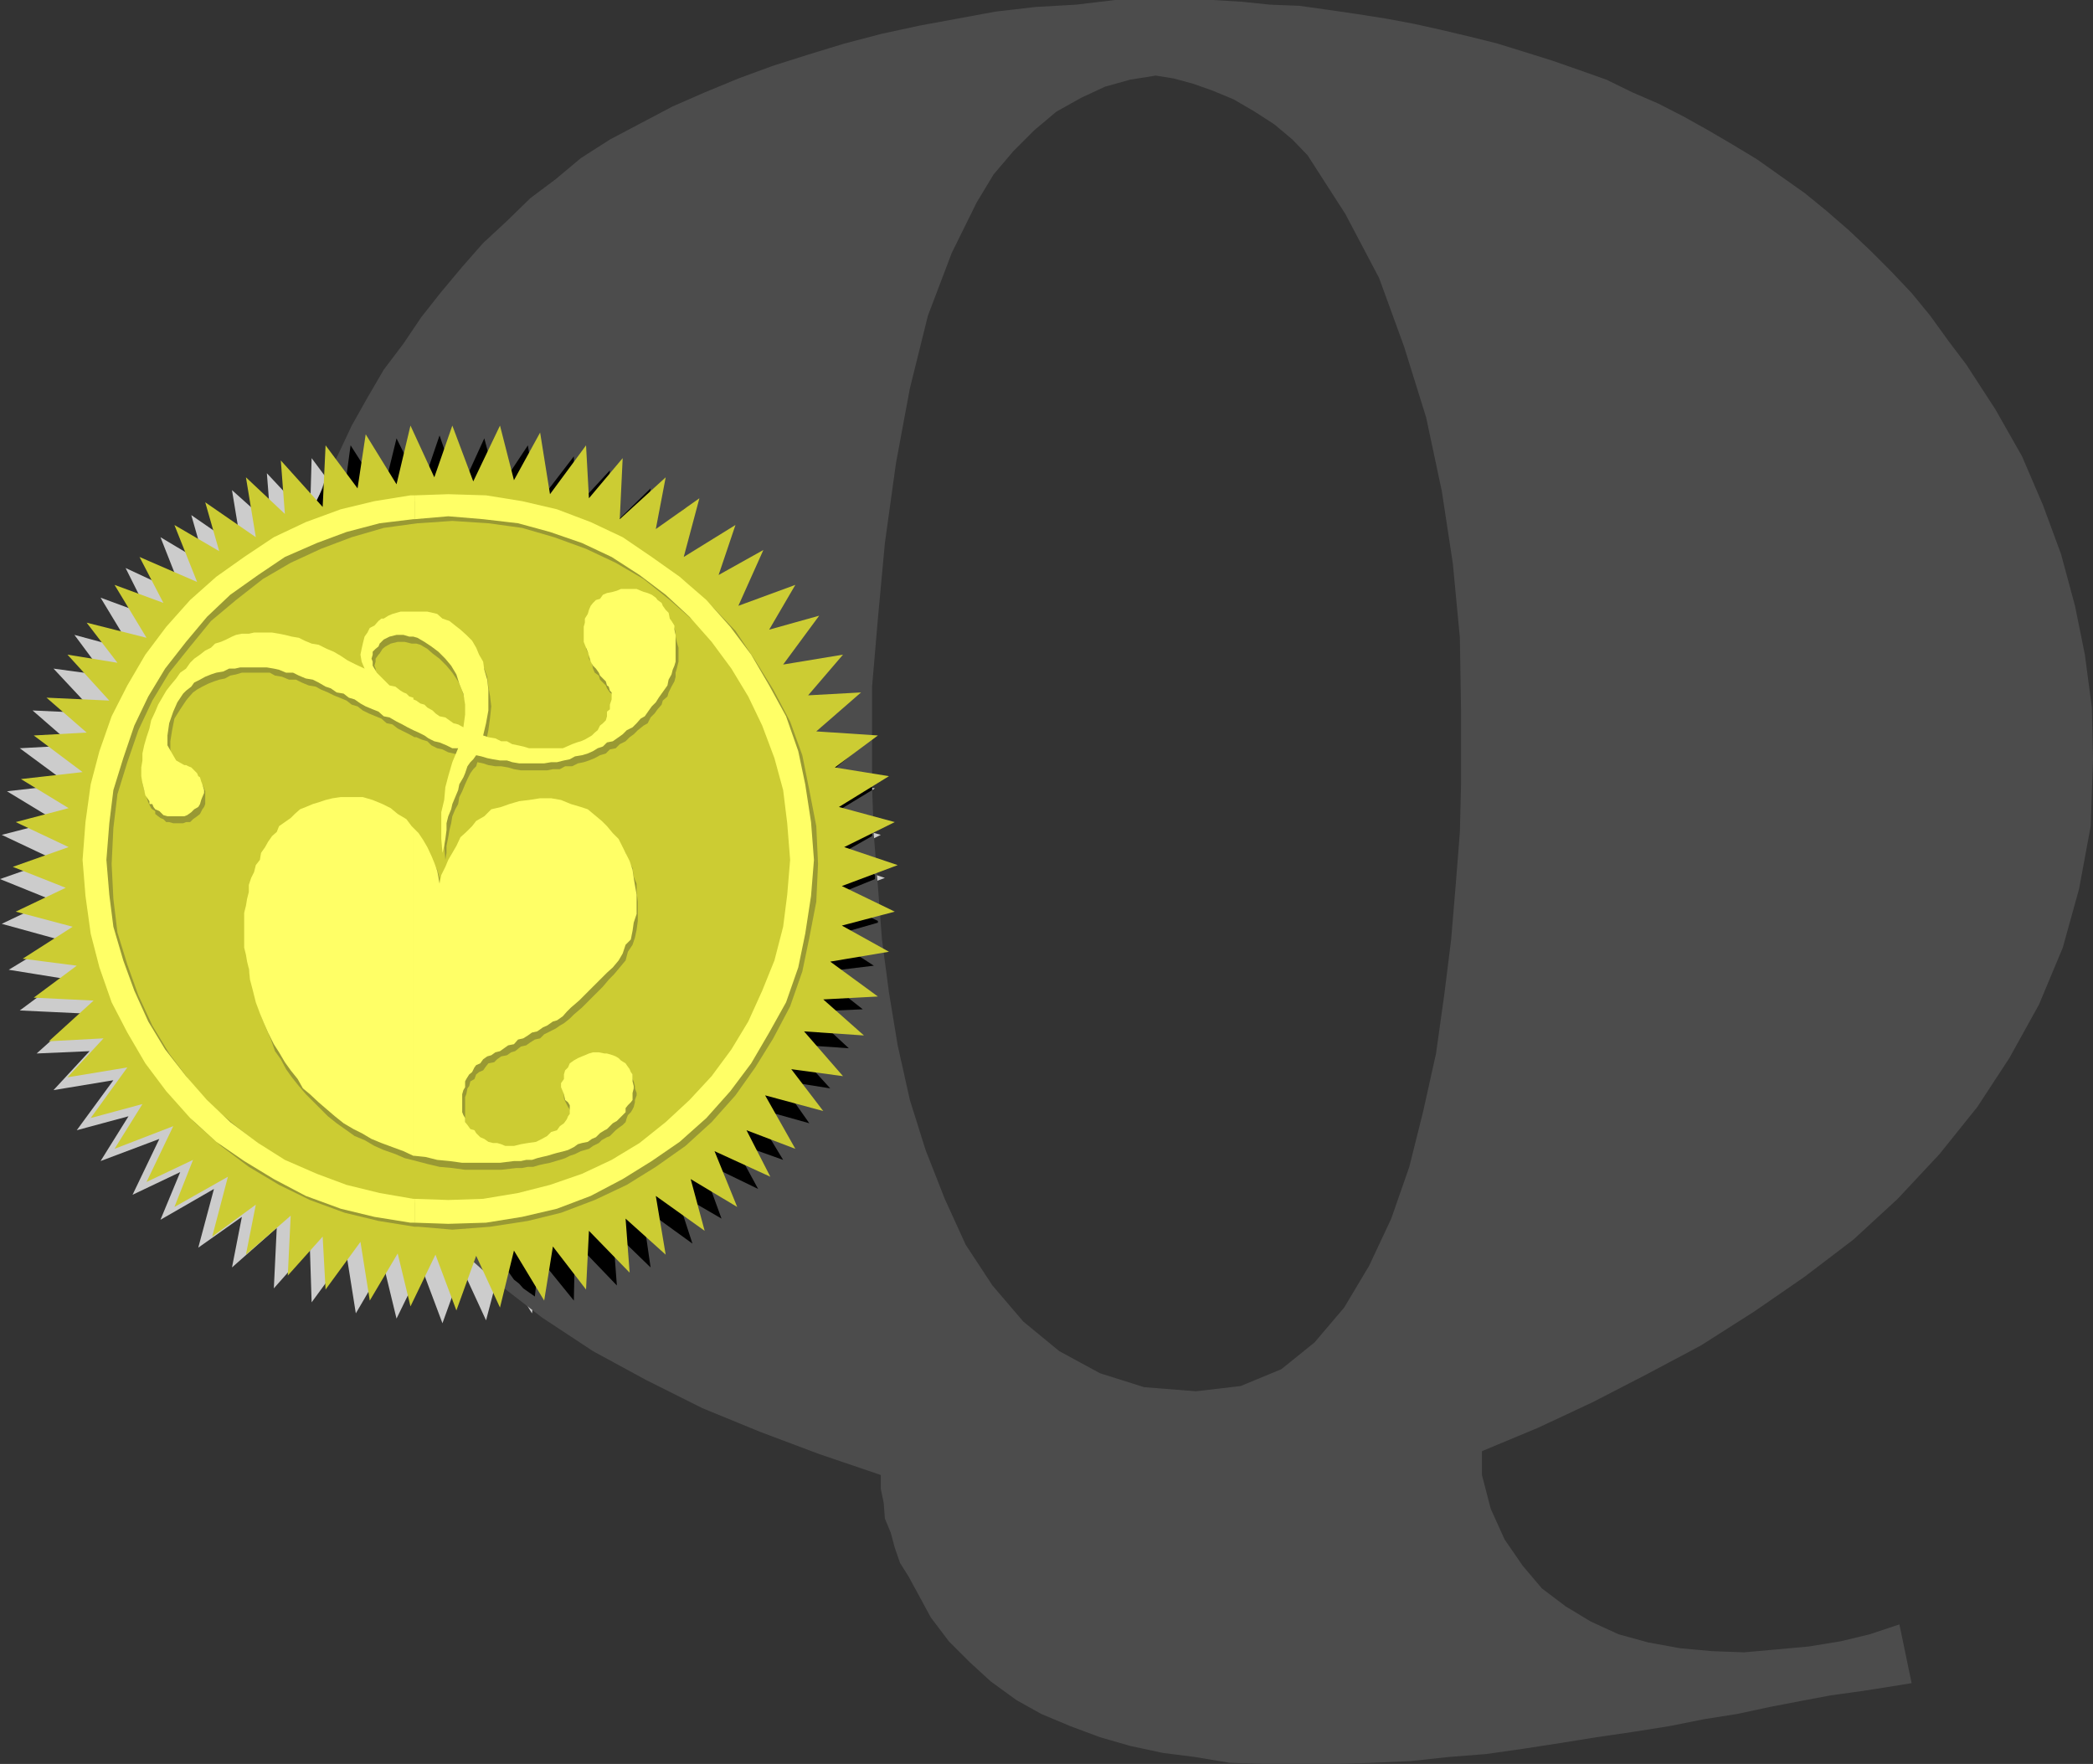 <svg xmlns="http://www.w3.org/2000/svg" width="360" height="303.398"><rect width="100%" height="100%" fill="#333333" stroke="none"/><path fill="#ccc" d="m79 85 4.602-9.602L86 84.801l4.8-8.203 1.403 10.601 6.2-8.398.5 9.097 5.8-7-.3 10.602 7.699-7.2-1.399 8.9 7.2-5.302-2.7 9.801 8.899-5.3-2.899 8.402 7.7-4-4.301 9.597 9.8-3.597-4.5 7.597L138.5 108l-6.2 8.398L142.603 115l-6 6.7 9.101-.5-7.402 6.8 10.3.7-7.398 5.5 9.297 1.398-8.598 5.3 9.598 2.7-8.7 4.3 9.403 3.102-9.601 3.598 8.898 4.3-8.898 2.403 7.898 4.597-10.098 1.7 8.2 6-9.399.402 7 6.3-10.3-.5 6.699 7.4-8.899-1.2 5.5 7.2-10-2.602 5.2 9.101-8.403-3.101 4.102 7.902-9.602-4.3 3.902 9.6-8-4.6 2.399 8.698-8.399-6 1.7 10.102-6.7-6.3.5 9.398-7-7.5-.5 10.402-5.699-7.5-1.203 9.398-5.297-8.699-2.601 9.899-4.102-8.899-3.398 9.399L72.5 218l-4.297 8.8L66 217.7l-4.797 8.198-1.601-10.097-6 8.199-.301-9.402-6.2 7 .5-10.399L39.903 218l1.7-8.7-7.5 5.298L36.8 204.5l-9.2 5.3 3.4-8.201-8.2 3.902 4.602-9.602-10.101 3.801L22.1 192l-8.898 2.398 6.297-8.597L9.203 187.5l6.2-6.7-9.102.4L14 174.3l-10.598-.5 7.399-5.5-9.301-1.5 8.602-5.202-9.801-2.7 8.601-4.097L0 151.199l9.402-3.3-9.101-4.301 9.3-2.399-8.398-5.101 10.598-1.2-8.399-6.199 9.098-.5-6.898-6 10.8.5L9.203 115 18 116.2l-5.2-7 10 2.698-5.5-9.097 8.403 3.097-4.101-8.199 9.898 4.602-3.898-9.903L35.3 97l-2.399-8.402 8.7 6-1.7-10.297 6.7 6-.7-8.903 7.399 7.903.3-10.5 5.5 7.398 1.399-9.398L66 85.5l2.203-10.102 4.297 8.903 3.102-8.903L79 85"/><path fill="#4c4c4c" d="M198.8 13V0h9.802l5 .3 4.8.5 5.098.2 5 .7 4.8.698 5.102.801 4.801.899 4.5 1 5.098 1.203 4.8 1.199 4.5 1.398 4.801 1.5L271.5 12l4.8 1.7 4.5 2.198 4.403 1.903L289.5 20l4.3 2.398 4.102 2.403 4.301 2.597 4.098 2.903 4.101 2.898 3.801 3.102L318 39.598 321.602 43l3.601 3.598 3.598 3.8L332 54.301l3.102 4.297 3.101 4.101 5 7.7 4.598 8.101 3.601 8.398 3.098 8.403 2.402 8.898 1.7 8.399 1.199 9.101.199 8.899-.398 11.5-2 10.8L354.8 163l-4.098 9.8-5.101 9.2-5.5 8.398-6.5 8.102-7.2 7.7-7.601 7-8.399 6.398-8.699 6-9.101 5.8-9.399 5-9.3 4.801-9.403 4.399-9.598 4v4.101l1.5 5.801 2.399 5.3 3.101 4.5 3.301 3.9 4.098 3.1 4.3 2.598 4.801 2.2 5.098 1.402 5.5 1 5.5.5 5.5.2 5.602-.5 5.5-.5 5.5-.9 5-1.202 5.101-1.7L328.8 289.5l-4.301.7-4.5.698-5.098.7-5.3 1-5.2 1-5.601 1.203-5.7.898-6 1.2-6.3 1-6.2.902-6.199 1-6.5 1-6.3.898-6.399.5-6.5.7-6.5.3-6.203.2h-12.5l-6-.2-6-1-5.5-.699-5.598-1.2-5.199-1.5-5.101-1.902-5-2.097-4.301-2.403-4.399-3.199-3.601-3.3-3.598-3.598-3.101-4.102-2.602-4.8-1.2-2.2-1.5-2.398-.898-2.602-.699-2.601-1-2.399L152 258.5l-.5-2.402v-2.399l-10.598-3.601-10.101-3.797-10-4.102-9.598-4.8-9.203-5-8.797-5.801-8-6.2-7.601-6.8-7-7.399-6-8.199-5.5-8.8-4.602-9.602L51.203 169l-2.902-11-1.5-12.3-.7-12.9v-18.5l.7-3.1 1.5-3.602 1.402-4.399.5-4.5 1.7-5.3 1.898-5 1.902-5.301 2.399-4.797 2.398-5.102 2.703-4.8L66 63.597l3.402-4.5L72.5 54.5l3.402-4.3 3.598-4.302 3.602-4.097L87.203 38l4-3.902 4.399-3.297 4.3-3.602 5-3.199 5.301-2.8 5.5-2.9 5.5-2.402L127 13.5l6-2.2 6-1.902 6.203-1.898 6.5-1.7 6.5-1.402 13-2.398 6.899-.8 7-.4L191.8 0h7v13l-4.399.7-4.3 1.198L186 16.801l-4.297 2.398-3.8 3.2L174.3 26l-3.399 4L168 34.8l-4.297 8.7-4.101 10.8-3.102 12.5-2.398 12.9-1.899 13.698-1.203 13-1 11.7v17.3l.3 8.2.7 8.8.703 9.2 1.2 9.101 1.5 9.102 2.097 9.398 2.703 8.602 3.297 8.398 3.602 7.899 4.601 7L176 227.3l6.203 5.097 7 3.801 7.598 2.399 8.902.703 7.7-.903 7-2.898 5.699-4.602 5.101-6 4.297-7.199 3.8-8.101 3.102-8.899 2.399-9.601 2.199-9.899 1.402-10 1.2-9.601.8-9.598.7-8.902.199-8.2V122l-.2-12.3-1.199-12.7L248 84.5l-2.7-12.7-3.8-12.202-4.297-11.797-5.8-11-6.5-10.102L222.3 24l-3.098-2.602-3.402-2.199-3.598-2.101-3.601-1.5-3.399-1.2-3.3-.898-3.102-.5"/><path d="m79 84.8 4.3-9.402 2.403 8.903 5.098-7.703 1.601 10.101 6.301-8.199.2 8.898 6-6.5-.7 10.602 7.7-7.5-1.2 8.898 7.2-5.5L115 97.7l9.102-5.5-2.899 8.602 8-4-4.402 9.597 9.902-3.597-4.8 7.898 8.597-2.898-6.2 8.597 10.5-1.898-6.198 7 9.101-.7-7.402 6.9 10.101.5-7 5.8 8.598 1.398v.5l-7.898 4.801 7.898 1.899v1.203l-7.2 4.097 7.5 2.403.2.199v.7l-7.898 3.198 8.398 4v.301l-8.398 2.399 7.699 5-9.899 1.203 8 6.297-9.199.402 6.797 6.3-10.098-.702 6.899 7.601-8.801-1.398 5.203 7.398-10-2.8 5.5 9.101-8.703-3.102 4.402 8.102-9.902-4.8 3.602 9.898-7.899-4.598 2.899 8.898-8.7-6.3 1.5 10.402-6.5-6.3.7 9.398-7.2-7.5-.199 10.101-6-7.398L92 223l-1-.7-1-.702-.7-.797-.898-.703L86.203 217l-.5 1.7-.5-.5L85 218l-.5-.3-.5-.2-3.098-2.902-3.101-3.098-3.098-3.102-2.902-3.597-2.899-3.403L66.301 198l-2.2-3.3-1.699-3.102-3.601-6L55.5 178.8l-2.7-6.903-2.398-7.5-1.601-7.898-1.5-7.7-.899-8.1-.3-8.2v-18.2l.699-3.1 1.5-3.9 1.402-4.3.5-4.602.7-2.097.5-1.903.699-2.199 1-2.199.5-1.902L54.5 86l1-2 .703-2.102 2.899 3.602 1.199-8.902 5.5 8.601 2.402-9.8L72.5 84l3.102-9.102L79 84.801"/><path fill="#cc3" d="M81.402 82.8 86 73.2l2.402 9.398 4.5-8.2L94.602 85l6.199-8.402.5 9.101 5.8-6.898-.5 10.5 7.899-7.203L112.8 91l7.5-5.3-2.698 10.1 8.898-5.5-2.898 8.598 7.699-4.3-4.301 9.601 9.8-3.601-4.5 7.703 8.602-2.403-6.199 8.403L145 112.598l-6 7 9.102-.5-7.7 6.703L151 126.5l-7.398 5.5 9.3 1.5-8.601 5.3 9.601 2.598-8.699 4.301 9.2 3.102-9.602 3.597 9.101 4.403-9.101 2.398 8.101 4.5-10.101 1.7 8.199 6-9.398.5 7 6.199-10.301-.7 6.699 7.7-8.898-1.2 5.5 7.2-10-2.7 5.199 9.2-8.399-3.2 4.098 8-9.598-4.398 3.899 9.598-8-4.797 2.402 8.898-8.402-6 1.699 10.102-6.898-6.203.699 9.3-7-7.199-.5 10.102-5.7-7.403-1.5 9.301-5.199-8.601-2.402 9.8L81.902 216l-3.402 9.398-3.598-9.597-4.3 8.898-2.2-9.101-4.8 8.101L62 213.598l-6 8.203-.5-9.102-6 6.7.5-10.301-7.7 6.703 1.7-8.602-7.5 5.5 2.703-10.3L30 207.597l3.203-8.098-8 3.8 4.598-9.6-10.098 3.898 4.797-7.7-8.898 2.403 6.3-8.703-10.3 1.703 6.199-6.703-9.399.5 7.7-7-10.301-.5 7.402-5.5-9.3-1.2 8.597-5.5-9.797-2.597 8.598-4.102-9.098-3.601 9.598-3.399-9.098-4.3L11.801 139l-8.2-5 10.602-1.2-8.402-6.3 9.101-.5L8 120l10.8.5-7.198-7.902L20.203 114l-5.3-6.902 10.3 2.601-5.5-9.101 8.399 3.101L24 95.801l9.902 4.297L30 90.3l7.703 4.5-2.402-8.403 8.699 6-1.7-10.3 6.7 6.3-.7-9.199 7.2 8 .5-10.601L61.5 84l1.402-9.3 5.301 8.6 2.399-10.1 4.101 8.898 3.098-8.899 3.601 9.602"/><path fill="#993" d="m71.602 199.7 1.898.5 2.102.5 2.199.198L80 201.2h6.203l2.598-.3h1l1-.2h.902l1-.3.899-.2 1-.199 1-.3.699-.2.902-.3.797-.4.902-.3 1-.5.7-.2.699-.202.699-.5 1-.5.5-.5.902-.5.5-.2 1-1 .5-.398.7-.5.5-.5.199-.7.199-.5.5-.5.3-.5.2-.402.203-.8v-.399l.297-.8v-.4l-.297-.8v-.4L109 186l-.2-.402v-.797l-.5-.403-.5-.3-.5-.5-.5-.399-.398-.3-.8-.2-.7-.3h-.5l-1.199-.2h-.703l-.7.2-.698.3-.7.2-.5.3-1 .399-.5.5-.402.703-.297.5-.203.699-.297.8-.203.7v1.398l.203.5.5 1 .297.403.203.5.2.297v.703l-.2.5-.203.398v.5l-.5.7-.7.5-.8.699-.7.3-.698.7-1 .5-1.2.5-1.199.203L90 198l-1.398.3h-1.2l-.699-.3-.703-.2h-.797l-.703-.202-2.098-1.5-.5-.5-.5-.2-.5-.699-.5-.5-.199-.699L80 193v-4.3l.203-.5.2-1 .3-.4.2-.8.699-.402.3-.797.5-.403.7-.3.5-.7.398-.5 1-.199.5-.5.703-.5 1-.199.7-.5.699-.2 1-.8.898-.2.703-.5.797-.5.902-.202.7-.7 2-1 .699-.5L97 176l1-.8.703-.7 1.399-1.2 1.199-1.202 1.199-1.2 1.203-1.199 1-1.199.899-.902 2-2.399.398-1.5.8-1.199.403-1.2.297-1.402.203-1.5v-3.3l-.203-1.7V152l-.5-1.2-.2-1.5-.8-1.402-.398-1.199-.801-1.199-.899-1-1-1.2-.902-.902-1.2-1-1.5-1-1.198-.398-1.399-.8-1.703-.4-1.7-.3h-1.898l-1.902.3-1.898.2-1.5.5-1.7.5-1.402.398-1.2 1-1.398 1-.8.903-.899 1-1 .898-.902 1.5-.801 1.2-.398.902-.801 1.5-.399 1.398-.5 1.2-.3-.899v-1l-.399-1.402-.8-1.2-.403-1.5-.797-1.199-.703-1.199-.898-.902v56.101m0-56.101-.301-.297-1.2-1.203-1.199-.899-1.199-1-1.703-1-1.398-.398-1.7-.5h-4.101l-1.2.199-1.199.3-1.199.4-.902.3-1.2.5-1 .398-.898.801-1 .7-.703.5-1 .902-.5 1-.898.699-.5 1-.7.898-.5 1-.5.903-.5 1.199-.402 1.2-.297 1-.5 1.198-.203 1.2-.2 1.203V157l-.3 1.2v6l.3 1.198v1.2l.2 1.203 1 3.797.402 1.703.801 2.199.7 1.7.699 1.6.699 2 1 1.4.902 1.698 1 1.403 1.2 1.5 1.199 1.398 3.8 3.801 1.5 1.2 1.7 1.198 1.398 1 1.703.7 1.7 1L66 197.8l2 .699 1.602.7 2 .5v-56.102"/><path fill="#993" d="m71.602 126.8.898.4 1 .3.703.7 1 .5.899.198 1 .5.898.2 1 .3-1 2.403-.398 2.398-.801 1.899v2.203l-.399 2.097v4.602l.2 2.398.199-1.199V145.5l.3-1.5.2-1.2.3-1.202.2-1.2.5-1.199.5-.898.199-1.203.5-1 .5-1.2.402-.898.5-1 .5-.7.5-.5.2-.702 1 .203.898.297 1.203.203h1l1.2.199 1 .3 1.199.2h4.5l1-.2H96.3l.902-.5h1.2l1-.5 1-.202.898-.297 1-.403.902-.5 1-.3.7-.7 1-.199.699-.699 1-.5.699-.7.699-.5.703-.702 1-.797.7-.403.5-1 .699-.699.5-.699.699-.8.199-.7.8-.7.2-.702.5-1 .5-.899.203-.8v-.7l.2-.699.3-1.2v-2.402l-.3-1-.2-.898v-.7L116 108l-.297-.402-.5-1-.203-.5-.5-.7-.5-.5-.398-.5-.5-.398-.5-.5-.7-.3-.699-.2-.5-.2-1-.3h-2.402l-.899.3-.8.2-.7.2-.699.3-.703.7-.5.198-.7.5-.3.5-.398.7-.301.703-.2.797v.703l-.3.699v2.598l.5 1v.703l.5.699.199 1 .3.7.7.5.203.698 1 1 .2.5.5.7.3.203.2.699v3.2l-.5.398-.2.8-.3.7-.2.5-.5.402-.5.5-.402.7-.801.3-.398.5-.5.398-1 .301-.5.2-.7.3-.902.399h-1l-1 .3h-3.598l-.902-.3h-1l-.898-.2-1.2-.199-1-.5h-1l-.699-.5L84.5 128l-.898-.5.398-1.902.3-2.2.2-1.898-.2-1.7-.3-1.702-.2-1.7-.5-1.398-.5-1.2-.698-1.202-.5-1.2-.899-1-1-.898-.902-.7-1-.8-1.2-.402-1-.797-.898-.203-.703-.2h-2.398v4.301l.699.2 1.199.699.902.8 1.2.903L76.8 114.5l1 1.2 1 1.5.699 1.6.5 1.7.203 1.7v1.898L80 126.3l-.797-.5-.703-.203-.7-.5-1-.5-.698-.2-1.399-1-.703-.5-.5-.5-1-.199-.5-.5-.398-.199v5.3m0-5.299-.301-.3-.5-.2-.7-.5-.199-.5h-.5l-1.199-.7-.703-.202-.7-.7-.8-.5-.2-.5-.698-.5-.301-.699-.2-.5V115l-.199-.5.2-.7v-.5l.5-.702.199-.2.5-.8.5-.399.902-.5 1.2-.3h1.199l1.199.3h.8v-4.3h-2.199l-1 .199-.402.203-1 .297-.5.5H66l-.7.402-.5.5-.898.7-.3.8-.7.7v.898l-.199 1-.3 1.203.3 1.199.2 1.2-1.2-.7-1.402-.7-1.2-.8-1.5-.7-1.199-.702-1.199-.5-1.203-.5-1.2-.2-1.198-.5-1.2-.199-.902-.3-2.398-.399H44l-1 .2h-1l-.898.198-.7.301-1 .5-1 .399-1.199.3-.703.7-.898.5-.801.703-.899.699-1 .7-.699.8-1 .898-.402 1-1 1.2-1 .902-.399 1.2-.8 1.198-.7 1.2-.5 1.5L26 126.5l-.297 1.5-.5 1.398-.203 1.403-.2 1-.3 1.398v1.5l.3 1.2.403 1.199.297.902.5 1 .203.2.5.3v.5l.5.398.399.301.5.2.5.5h.5l.699.199H31.5l.5-.2h.703l.5-.5.7-.5.5-.398.398-.8.3-.4.2-.5v-2.202l-.2-.5-.3-.7-.399-.199-.3-.699-.2-.3-.5-.5-1-.4H32l-1.2-1-1-1-.5-1.402V127.5l.302-1.902.398-2L31 122l1-1.5.402-.5.801-.902.7-.5.898-.5 1-.5 1-.399.902-.3 1-.2.899-.5 1-.199 1-.3h4.8l.899.5 1.199.198 1.203.5h1.2l1 .5 1.199.5 1.199.2.902.5 1.2.5 1 .5 1 .402 1.199.5.898.7 1 .3.902.7 1 .5 1.2.5 1 .398.898.8 1 .2.902.703 2 1 .899.5h.3V121.5"/><path fill="#993" d="m72 211 5.8.5 6.5-.5 6.5-1 5.7-1.402 5.8-2.2 5.5-2.597 5-3.102 5.102-3.601 4.5-4.098 4.098-4.602 3.402-4.8 3.098-5 2.902-5.5 2.098-6 1.203-5.797 1.2-6.203.3-6.5-.3-6.5-1.2-6.2-1.203-6-2.098-5.8-2.902-5.5-3.098-5-3.402-5.098-4.098-4.3-4.5-4.102-5.101-3.598-5-3.102-5.5-2.898-5.801-2.102-5.7-1.199-6.5-1-6.5-.5L72 86v4l5.8-.402L84 90l5.8.8 5.5 1.598 5.5 2 5.102 2.403 4.801 2.797 4.5 3.601 4.098 3.602 4.101 4.398 3.399 4.5 2.8 4.801 2.399 5.098 2.203 5.5 1.2 5.5.699 5.8.5 6.2-.5 6-.7 5.8-1.199 5.5L132 171.2l-2.398 5.2-2.801 4.8-3.399 4.801-4.101 4.098-4.098 3.601-4.5 3.602-4.8 2.898-5.102 2.399-5.5 1.902-5.5 1.7-5.801.698-6.2.301-5.8-.3v4.1m0-4.102h-.2L66 206.2l-5.5-1.699-5.297-1.902-5.203-2.4-4.797-2.898-4.601-3.602-4.301-3.601L32.703 186l-3.601-4.8-2.899-4.802-2.402-5.199-1.899-5.3-1.699-5.5-.703-5.801-.297-6 .297-6.2.703-5.8 1.7-5.5 1.898-5.5 2.402-5.098 2.899-4.8 3.601-4.5 3.598-4.4 4.3-3.6 4.602-3.602L50 96.8l5.203-2.403 5.297-2L66 90.8l5.8-.8h.2v-4l-.7.2-6.198 1-5.801 1.198-6 2.102L48 93.398 42.8 96.5l-4.8 3.598-4.598 4.101-4.101 4.301-3.598 5.098-3.101 5-2.602 5.5-2.2 5.8-1.398 6-1 6.2-.5 6.5.5 6.5 1 6.203 1.399 5.797 2.199 6 2.602 5.5 3.101 5 3.598 4.8L33.402 193 38 197.098l4.8 3.601 5.2 3.102 5.3 2.597 6 2.2L65.103 210l6.199 1H72v-4.102"/><path fill="#ff6" d="m71.3 210.3 5.802.2 6.5-.2 6.199-1 6-1.402 5.8-2.199 5.5-2.898 5-3.102 4.801-3.3 4.598-4.098 4.102-4.602 3.601-4.8 3.098-5.301 2.902-5.2 2.098-6 1.199-5.8 1-6.5.5-6.2-.5-6.5-1-6.5-1.2-5.699-2.097-6-2.902-5.3-3.098-5.301-3.601-4.797-4.102-4.602-4.598-4-4.8-3.398-5-3.403-5.5-2.597-5.801-2.203-6-1.399-6.2-1-6.5-.199-5.8.2v4.1l5.8-.5 6 .5 6 .7 5.5 1.5 5.5 1.898 5.102 2.403L110 98.898l4.5 3.403 4.102 3.797 3.8 4.3 3.399 4.602 2.902 4.8 2.399 5 2.101 5.598 1.5 5.5.7 5.7.5 6.3-.5 6-.7 5.5-1.5 5.801-2.101 5.2-2.399 5.3-2.902 4.801-3.399 4.598-3.8 4.101L114.5 193l-4.5 3.598-4.797 2.902-5.101 2.398-5.5 1.903-5.5 1.398-6 1-6 .2-5.801-.2v4.102"/><path fill="#ff6" d="M71.3 206.2h-.198l-5.801-1-5.7-1.4-5.101-1.902L49 199.5l-4.598-2.902-4.8-3.598-4-3.8L32 185.097l-3.598-4.598-2.902-4.8-2.398-5.302-1.899-5.199-1.703-5.8-.7-5.5-.5-6 .5-6.301.7-5.7 1.703-5.5 1.899-5.597 2.398-5 2.902-4.8L32 110.398l3.602-4.3 4-3.797 4.8-3.403L49 95.801l5.5-2.403 5.102-1.898L65.3 90l5.8-.7h.2v-4.1h-.7l-6.199 1-5.8 1.398-6 2.203-5.5 2.597L42 95.801l-4.797 3.398-4.5 4-4.101 4.602L25 112.598l-3.098 5.3-2.699 5.301-2.101 6-1.5 5.7-.899 6.5-.5 6.5.5 6.199.899 6.5 1.5 5.8 2.101 6 2.7 5.2 3.097 5.3 3.602 4.801 4.101 4.602 4.5 4.097L42 199.7l5.102 3.102 5.5 2.898 6 2.2 5.8 1.402 6.2 1h.699V206.2"/><path fill="#ff6" d="M71.102 198.8h.199l1.902.2 2 .5 2.098.2 2.199.3H86l2.402-.3h1.2l.898-.2h1l.902-.3.801-.2.899-.2 1-.3.699-.2L97 198l.703-.2 1-.5.7-.5.699-.202 1-.2.699-.5.699-.3.703-.7.797-.5.402-.199 1-1 .7-.398 1.5-1.5v-.703l.398-.5.5-.5.3-.399V188l.2-.8v-.4l-.2-.8v-1.2l-.3-.402-.2-.5-.5-.699-.198-.3-.801-.5-.399-.399-.5-.3-.5-.2-1-.3H104l-1-.2h-1l-.7.2-.698.3-.5.2-.7.3-.699.398-.703.5-.297.7-.5.5-.203.703v.797l-.5.703V187l.3.7.2.5.203 1 .5.398.297.5v1.5l-.297.402-.203.5-.5.7-.7.5-.5.698-1 .301-.698.7-.899.5-1 .5-1.402.199-1.2.203-1.199.297h-1.5l-.699-.297-.703-.203h-.7l-.8-.2-.7-.5-.698-.3-.7-.7-.3-.5-.7-.199-.5-.699L80 193v-.7l-.297-.5-.203-.5v-3.1l.203-.7.297-.5v-1l.203-.402.5-.797.5-.403.399-.8.3-.399.7-.3.5-.7.699-.5.699-.199.703-.5.797-.2.703-.5.7-.5 1-.202.699-.797.898-.203.8-.5.7-.5.902-.2 1-.699.7-.3 1-.7.699-.199 1-.7.699-.8.703-.7 1.399-1.202 2.398-2.399 1.203-1.199 1.2-1.2 1-.902 1-1.199.699-1.199.5-1.5.898-.902.3-1.5.2-1.399.5-1.5v-3.3l-.297-1.7L109 151l-.2-1.402-.5-1.5-1.898-3.797-1-1-1-1.203-.902-.899-2.398-2-1.2-.398-1.699-.5-1.703-.703-1.7-.297h-1.898l-1.902.297-1.7.203-1.698.5-1.399.5-1.703.398-1.2 1.2-1.398.8-.699.899-1 1-1 .902-.703 1.5-1.398 2.398-.5 1.2-.7 1.402-.3 1.5-.2-1.2-.199-1-.5-1.402-.5-1.199-.703-1.5-.7-1.199-.8-1.2-.898-.902v56.403m0-56.403-.301-.3-.899-1.2-1.5-.898-1.199-1-1.402-.7-1.7-.702-1.699-.5h-3.8l-1.399.203-1.203.297-1.2.402-1 .3-1.198.5-1 .4-.899.8-.703.7-2 1.398-.398 1-.801.703-.7 1-.5.898-.699 1-.199 1.2-.703.902-.297 1.199-.5 1-.402 1.2v1.198l-.301 1.2-.2 1.203L42 157v6l.3 1.2.2 1.198.3 1.2.2 1.902.5 1.898.5 2 .703 1.903.7 1.699.699 1.598 1 2L48 181l1 1.7 1 1.398 1.203 1.5.899 1.601 1.199 1 1.5 1.399 1.402 1.203L57.602 192l1.5 1.2 1.699 1 1.402.698 1.7 1 1.699.7 1.898.703 1.902.699 1.7.8v-56.402"/><path fill="#ff6" d="M71.102 125.598 72 126l1 .5.703.5 1 .5.899.2 1.199.5 1 .5h1l-1 2.398-.7 2.402-.5 1.898-.199 2.2-.5 2.101v4.602l.2 2.398.3-1.199.2-1.2.199-1.5v-1.202l.3-1.2.5-1.199.2-.898.5-1.203.5-1.2.199-1 .703-1.199L80 133l.402-1.2.5-.702.5-.5.5-.7.899.2 1 .3 1 .2L86 130.8h1.203l.899.297 1.199.203h4.3l1.2-.203h1L97 130.8l1-.203.902-.5 1.2-.2 1-.3.898-.399.8-.5.903-.3.7-.7 1-.199 1-.7.699-.5.699-.702 1-.5.699-.7.703-.8.7-.399.699-1 .5-.699.699-.7.5-.8.5-.7.5-.702.5-.7.199-1 .5-.898.203-.8.297-.7.203-.7v-4.6l-.203-.9v-.702l-.5-.797-.297-.403-.203-1-.5-.5-.5-.699-.2-.5-.698-.5-.301-.398-.7-.5-.699-.301-.699-.2-.5-.202-.703-.297h-2.7l-.698.297-.7.203-1 .199-.699.3-.5.7-.703.2-.5.5-.398.5-.301.698-.2.7-.5.8v.7l-.199.703v2.597l.399 1 .3.7.2.703.3 1 .399.699.5.5.5.7.203.5 1 1 .2.698.3.2.2.703.3.297v1.203l-.3.898V122l-.5.398v.801l-.2.7-.5.5-.5.402-.402.797-.5.402-.5.5-.5.3-.7.4-.699.3-.699.2-.8.3-.903.398-.7.301H91l-1-.3-.898-.2-1-.199-.899-.5h-1l-1-.5-1.203-.2-.898-.3.5-2.102L84 122.2v-3.601l-.2-1.7-.5-1.699-.198-1.398-.7-1.203-.5-1.2-.699-1.199-1-1-1-.898-.902-.703-1-.797-1.2-.403-.898-.8-.8-.2-.903-.199h-2.398v4.301l.699.2 1.199.698 1.203.801 1.2.899 1.199 1.203 1 1.199.898 1.5.5 1.598.703 1.703L80 121.2v1.7l-.297 2.199-.902-.5-.801-.2-1.398-1-1-.199-.7-.5-.5-.5-.902-.5-.5-.5-.7-.199-.698-.5-.5-.2v5.298m0-5.299v-.3l-.7-.2-.5-.5-.5-.202-.5-.297-.902-.703-1-.2-2.2-2.199-.398-.699-.3-.5v-.7l-.2-.5.2-.702v-.5l.5-.5.5-.399.199-.5L66 110l1-.5 1.203-.3h1.2l1 .3h.699v-4.3h-2.2l-.699.198-.703.2-.7.3-.8.5h-.398l-.5.403-.7.797-.8.402-.399.8-.5.7-.3 1.2-.2.898-.203 1 .203 1.203.5 1.199-1.5-.7-1.402-.702-1.2-.797-1.199-.703-1.199-.5-1.402-.7-1.2-.199-1.199-.5-1-.5-1.199-.199-1.203-.3-1-.2-1.2-.2h-3.097l-.902.2h-1.2l-1 .2-.699.3-1 .5-.902.398-1 .301-.7.7-1 .5-.898.699-1 .703-.699.699-.703 1-1 .7-.7 1-1 1.198-.698.903-1.399 2.398-.5 1.2-.703 1.5-.297 1.402-.5 1.5-.402 1.398-.301 1.399v1.203L24.3 132v1.5l.2 1.2.3 1.198.2.903.703 1v.5h.5l.2.5.3.398.7.301.699.7.699.198h2.902l.5-.199.7-.5.5-.5.699-.398.3-.5.2-.703.199-.5.3-.7v-.5l-.3-1-.2-.5-.199-.699-.3-.199-.2-.5-1-1-.5-.2-.402-.202h-.297l-1.402-.797-.7-1.203-.8-1.399V126.5l.3-2.102.7-2 .699-1.597 1-1.5.5-.5.902-.703.5-.7 1-.5.899-.5 1-.398.902-.3 1.2-.2 1-.5h1l.898-.2h4.601l1.2.2.898.2 1.203.5h1.2l1 .5 1.199.5 1.199.198 1 .5 1.199.7.902.3 1 .7 1.2.203L60 120l1 .3 1 .7.902.5 1.2.5 1 .398.898.801 1 .2 1.203.699 1 .5.899.5 1 .5V120.3"/></svg>

